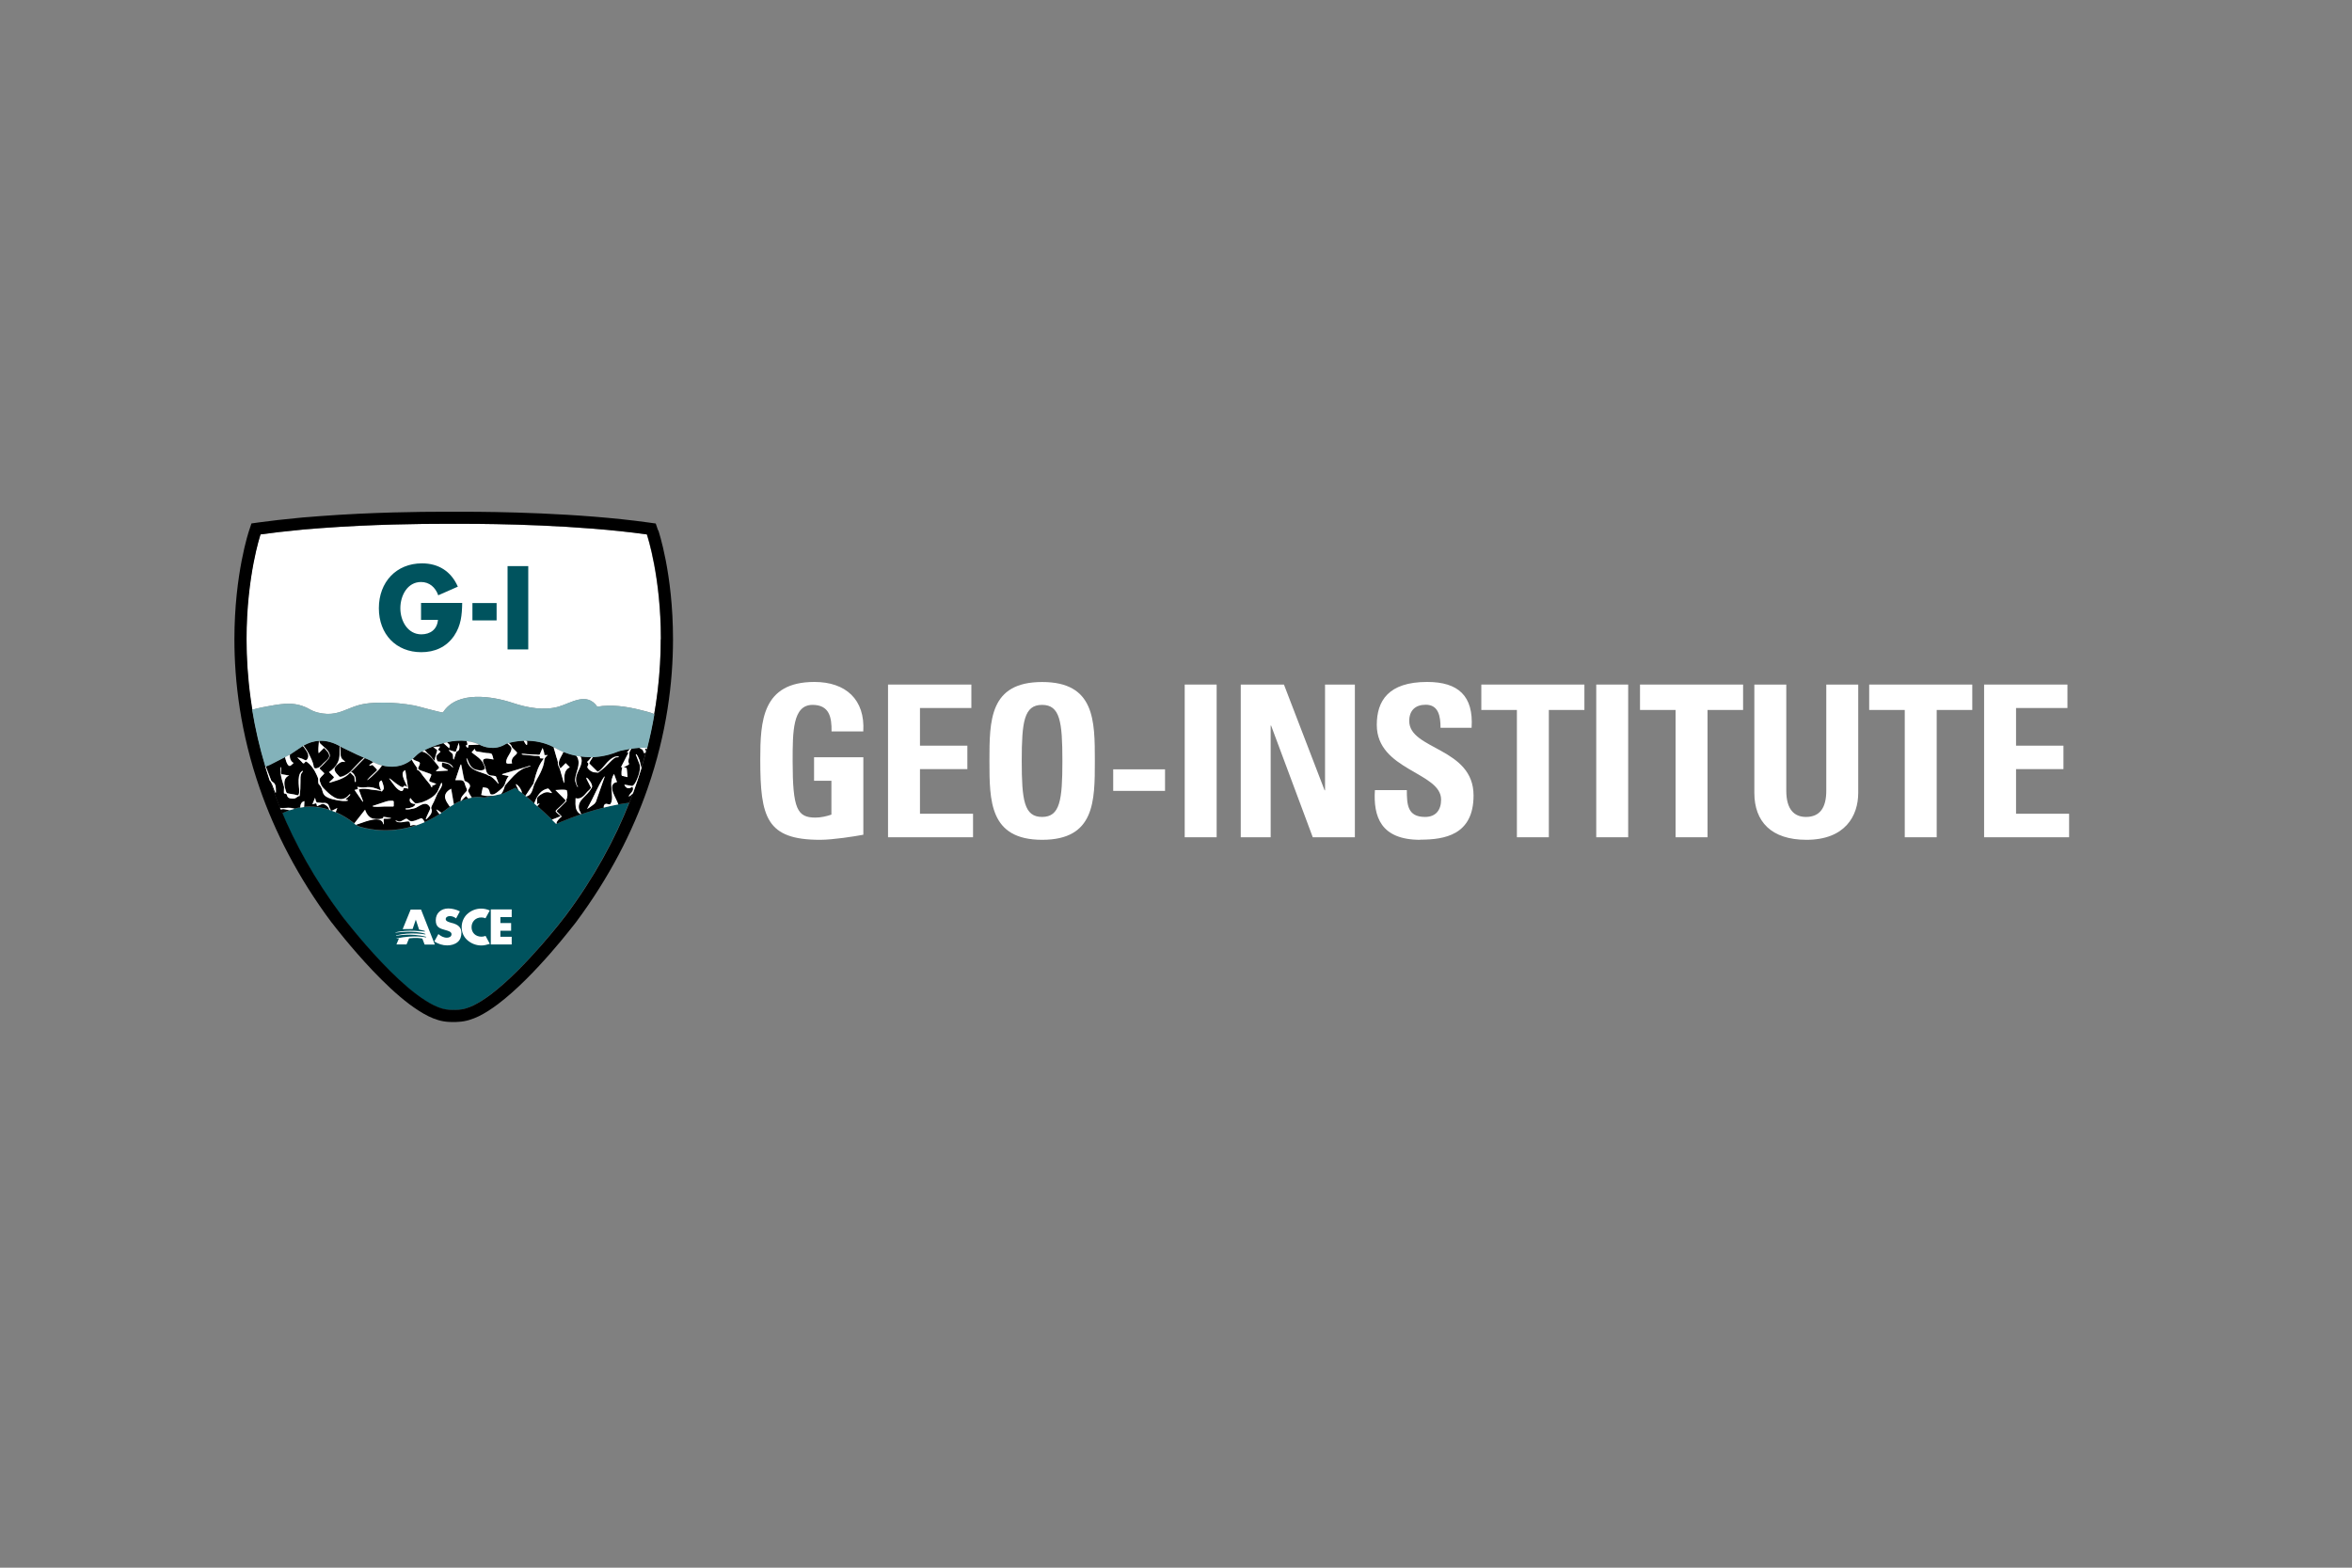 <?xml version="1.0" encoding="UTF-8"?>
<svg id="Layer_1" xmlns="http://www.w3.org/2000/svg" version="1.1" viewBox="0 0 324 216">
  <rect x="0" y="0" width="324" height="216" fill="#808080" stroke="none"/>
  <!-- Generator: Adobe Illustrator 29.1.0, SVG Export Plug-In . SVG Version: 2.1.0 Build 142)  -->
  <defs>
    <style>
      .st0 {
        fill: none;
      }

      .st1 {
        fill: #83b2ba;
      }

      .st2 {
        fill: #fff;
      }

      .st3 {
        fill: #666;
      }

      .st4 {
        fill: #00535e;
      }

      .st5 {
        fill: #1a1a1a;
      }
    </style>
  </defs>
  <g>
    <path class="st2" d="M64.02,72.18c-.95,0-1.47,0-1.47,0h-.09s-.02,0-.02,0c-.02,0-.54,0-1.49,0-2.89,0-9.62.06-16.73.59-.49.04-.98.08-1.49.12-.56.04-1.1.08-1.66.15-1.76.17-3.51.36-5.2.6-.04.13-.51,1.53-.96,3.91-.48,2.52-.97,6.13-.97,10.52v.02c0,2.92.22,6.19.79,9.7,0,0,.01,0,.02,0,.75-.23,2.09-.47,2.26-.5,2.05-.37,3.76-.65,5.67.45.7.4,1.54.59,2.34.62,1.59.07,2.65-.64,4.08-1.11,1.15-.38,2.44-.44,3.64-.44,1.46,0,2.92.14,4.36.4.44.08,3.86,1.06,3.93.94,1.95-3.04,6.84-2.22,9.63-1.29,1.95.65,4.27,1.08,6.28.51,1.71-.49,3.89-2.09,5.34,0,1.92-.33,3.99-.04,5.86.43.26.07,1.49.33,1.96.59,0,0,0,0,.02,0,.65-3.74.9-7.21.9-10.3h0s0-.03,0-.05c0-8.51-1.83-14.08-1.93-14.4-9.57-1.33-21.05-1.46-25.07-1.46Z"/>
    <path class="st4" d="M85.17,110.84c-.69.13-1.35.28-2,.44-3.56.89-6.29,2.13-6.53,2.24-.01,0-.02,0-.02,0-.2-.2-.39-.39-.58-.58-.72-.7-1.42-1.34-2.05-1.9-.14-.12-.28-.25-.41-.36-.41-.36-.79-.68-1.12-.96-.03-.02-.05-.05-.08-.07-.18-.15-.35-.29-.5-.41-.15-.12-.29-.24-.41-.33-.14-.11-.25-.2-.33-.26-.09-.07-.14-.11-.14-.11l-.23.11-1.47.69-.29.06-1.06.24-.98.22s-.2.04-.28.04c-.07,0-.25-.02-.3-.03-.46-.08-.94-.06-1.4.02-.16.03-.32.06-.47.1-.34.09-.66.2-.96.33-.03.03-.08.05-.09.03-.37.16-.69.33-.95.47-.23.13-.41.24-.52.32-.08.05-.13.09-.13.09-.35.28-.71.54-1.06.77-.09.06-.17.12-.26.17-.7.45-1.38.81-2.06,1.11-.39.17-.77.32-1.14.44-4.03,1.35-7.31.37-7.98.14-.08-.03-.16-.08-.18-.09-.06-.04-.11-.09-.17-.13-.07-.06-.15-.12-.22-.18-.88-.69-1.74-1.19-2.57-1.55-.17-.07-.34-.14-.51-.2-.06-.02-.11-.04-.17-.06-.06-.02-.13-.04-.19-.06-1.01-.33-1.97-.45-2.85-.43h0c-.21,0-.42.02-.63.04-.18.02-.35.04-.53.07-.28.04-.55.1-.8.17-.22.06-.44.12-.65.19-.38.13-.73.28-1.04.42,1.94,4.57,4.58,9.31,8.14,14.09.03.03.01.01.04.05.02.03.05.06.08.11.07.09.18.23.32.41.28.35.67.85,1.17,1.45.99,1.2,2.36,2.81,3.89,4.42,1.53,1.61,3.23,3.23,4.85,4.45,1.65,1.24,3.18,2.06,4.48,2.11l.51.02h.11s.14,0,.14,0l.5-.02c.65-.03,1.36-.24,2.12-.61.75-.37,1.54-.88,2.35-1.49,2.42-1.82,5-4.52,6.96-6.77,1.91-2.18,3.23-3.91,3.38-4.11,3.95-5.29,6.77-10.54,8.76-15.56-.51.07-1.02.15-1.52.24Z"/>
    <path class="st5" d="M38.88,112.08h0s0-.01,0-.02c0,0,0,.01,0,.02Z"/>
    <path d="M90.66,73.09l-.33-.96-1-.14c-9.73-1.35-21.25-1.48-25.31-1.48-.95,0-1.49,0-1.49,0h-.09s0,0,0,0c0,0-.54,0-1.49,0-2.92,0-9.68.06-16.85.6-.5.04-.99.08-1.49.12-.55.04-1.13.08-1.71.15-1.76.17-3.54.36-5.26.6l-.49.07-.51.07-.32.96c-.04.13-2.02,5.95-2.03,14.98v.03c0,5.78.82,12.87,3.5,20.57,2.06,5.91,5.21,12.18,9.92,18.49l.02.02h.01c.23.31,2.6,3.4,5.59,6.55,1.57,1.65,3.31,3.32,5.06,4.64,1.75,1.29,3.49,2.34,5.4,2.44l.52.02h.15s.03,0,.03,0h.2s.51-.03.51-.03c.97-.05,1.89-.35,2.78-.78.89-.44,1.75-1.01,2.62-1.66,2.61-1.97,5.25-4.75,7.27-7.06,1.01-1.15,1.85-2.18,2.45-2.93.3-.37.54-.67.7-.88.08-.11.14-.19.19-.24h0s.04-.05.04-.05l.04-.05c4.71-6.31,7.86-12.58,9.92-18.5,2.66-7.64,3.49-14.68,3.5-20.43h0s0-.16,0-.16c0-9.03-1.99-14.87-2.03-15ZM91.02,88.09h0c0,4.34-.48,9.43-1.88,14.96,0,0,0,.01,0,.02,0,.03-.02.07-.03.1,0,0,0,.01,0,.02,0,.02-.01.05-.02.07-.1.4-.21.81-.33,1.21,0,0,0,0,0,0-.12.43-.25.85-.38,1.29,0,0,0,0,0,0v.02c-.17.52-.33,1.05-.51,1.58-.03.08-.06.16-.08.25-.12.34-.24.69-.36,1.04-.07.21-.15.41-.22.62,0,0,0,0,0,0,0,.02-.01.04-.02.05-.15.41-.31.83-.48,1.25h0c-1.99,5.03-4.81,10.28-8.76,15.57-.15.2-1.47,1.93-3.38,4.11-1.97,2.25-4.54,4.94-6.96,6.77-.81.61-1.61,1.12-2.35,1.49-.76.37-1.47.58-2.12.61l-.5.02h-.14s-.11,0-.11,0l-.51-.02c-1.29-.05-2.83-.87-4.48-2.11-1.63-1.22-3.32-2.84-4.85-4.45-1.53-1.61-2.9-3.22-3.89-4.42-.49-.6-.89-1.1-1.17-1.45-.14-.17-.24-.31-.32-.41-.04-.05-.06-.08-.08-.11-.03-.03-.01-.02-.04-.05-3.69-4.95-6.4-9.87-8.36-14.6,0,0,0,0,0,0-.03-.07-.06-.14-.09-.21,0,0,0,0,0-.01-.37-.89-.7-1.77-1.02-2.65-.36-1.01-.69-2-.99-2.99v-.02c-1.98-6.55-2.62-12.56-2.62-17.56v-.02c0-4.39.49-8.01.97-10.52.46-2.39.92-3.78.96-3.91,1.69-.24,3.44-.43,5.2-.6.55-.07,1.1-.11,1.66-.15.51-.04,1-.08,1.49-.12,7.11-.53,13.84-.59,16.73-.59.95,0,1.47,0,1.49,0h.11s.52,0,1.47,0c4.02,0,15.49.13,25.07,1.46.11.32,1.93,5.89,1.93,14.4,0,.02,0,.03,0,.05Z"/>
    <path class="st2" d="M36.55,105.66s0,.01,0,.02c0,0,0-.01,0-.02h0Z"/>
    <path class="st2" d="M38.57,111.33c.03.07.06.14.09.21,0,0,0,0,0,0-.03-.08-.06-.15-.09-.23,0,0,0,0,0,.01Z"/>
    <g>
      <path d="M63.55,110.33c.3-.12.62-.24.96-.33-.11-.11-.21-.21-.3-.33-.22.22-.44.44-.66.66Z"/>
      <g>
        <path d="M39.66,111.6c-.21-.04-.47-.12-.69-.12-.13.03-.23.04-.32.06.07.17.14.34.22.51.31-.15.66-.29,1.04-.42-.08,0-.17-.02-.25-.03Z"/>
        <path d="M42.03,103.02c.38.48.65,1.08.9,1.63.14.31.25.64.3.98.04.32.37.27.65.15.28-.13.49-.42.71-.63.23-.22.73-.58.77-.89.07-.53-.41-.86-.71-1.21-.25.25-.49.49-.74.74-.08-.46-.01-1,.03-1.53,0-.06.01-.12.01-.18-.87.04-1.59.33-2.13.64.04.06.08.12.12.17.03.04.06.09.09.12Z"/>
        <path d="M87.12,109.35c-.05.04-.45.46-.52.35.17-.41.86-.79.5-1.32-.44.36-.9.26-1.1-.28.34.06.68.12,1.02.18.25.04.53-.46.72-.9.11-.25.19-.49.22-.59.14-.45.3-1.07.12-1.53-.14-.37-.29-.74-.43-1.12-.02-.06-.11-.19-.05-.23.12-.07.43.66.47.77.12.36.14.71.28,1.06,0,.01,0,.02.01.03.27-.87.51-1.74.73-2.59-.13-.02-.24-.04-.27-.05.15.38.23.41-.08.67-.08-.18-.17-.36-.25-.53-.15-.06-.27-.13-.38-.22-.01,0-.03-.02-.04-.03-.38.02-.76.07-1.13.12,0,0,0,.02,0,.02-.04.11-.14.25-.19.35-.12.24-.02.52-.09.8-.05.2-.11.41-.11.62,0,.04.1.3.1.32-.05.17-.6.34-.75.43.42.1.43.05.46.47.03.3.05.61.08.91-.25-.06-.51-.12-.76-.18-.14-.03-.06-1.05.05-1.16-.06,0-.12-.04-.19-.04.34-.66.68-1.33,1.03-1.99-.07-.03-.18-.02-.25,0,.15-.16.29-.33.44-.5,0,0,.02-.02.02-.03-.62.1-1.15.22-1.4.27-.1.02-.23.07-.27.09-.89.37-1.74.58-2.54.69-.06,0-.12.02-.18.02-.07,0-.14.02-.22.02-.17.02-.35.03-.51.04-.22.29-.56.8-.47.89.1.1.2.2.3.3.26.26.52.52.79.78.2.2,1.22-1.12,1.36-1.26.35-.37,1.04-.97,1.61-.79-.04.14-.27.07-.41.1-.2.08-.38.23-.54.38-.42.38-.78.82-1.22,1.19-.22.19-.46.37-.69.54-.04.01-.29-.04-.4-.04-.44,0-.92-.34-1.1-.72.15-.38.26-.43-.02-.71.1-.07.34-.34.6-.67-.54.01-1.05-.02-1.52-.09.05.07.08.14.11.22.29.91-.6,1.81-.71,2.69,0,.07-.01.15-.01.23-.01.36.05.74.27,1.03-.1.2-.39-.72-.39-.85,0-.06,0-.12,0-.18.08-1,.79-2.02.32-3-.03-.06-.09-.15-.17-.23-.21-.04-.41-.09-.6-.14-.08-.02-.15-.04-.22-.06-.1-.03-.2-.06-.29-.09-.24-.08-.46-.16-.65-.23,0,0,0,0,0,.02-.34.78-.96,1.36-.4,2.24.24-.24.48-.48.72-.72.19.19.38.38.57.57-.45.21-.67.6-.73,1.08-.02.19-.02.38-.02.57,0,.09,0,.19,0,.29,0-.07-.03.36-.08.18-.05-.16-.09-.31-.13-.47-.13-.46-.26-.92-.4-1.38-.1-.35-.34-.54-.28-.98-.03-.19-.11-.39-.16-.57-.13-.44-.25-.88-.38-1.32-.02-.06-.03-.11-.05-.17-1.33-.69-2.68-.89-3.8-.89.05.05.1.1.15.12,0,0,0,.03,0,.05.01.13.01.44-.03.44-.1,0-.24-.19-.37-.44-.03-.05-.06-.11-.08-.16-.92.04-1.67.2-2.08.31.06.04.11.08.16.12.09.07.18.15.23.26.05.09.05.19.12.26l.6.6c.19.19-.35.53-.48.71-.19.25-.27.55-.15.85-.23,0-.82.14-.82-.15,0-.67.62-1.14.73-1.79.05-.27-.2-.49-.43-.68-.05-.04-.1-.08-.14-.12-.03,0-.06.02-.08.02-.06.02-.16.07-.19.09-1.54.95-3.05.34-3.6.06-.09,0-.19,0-.29,0-.04,0-.09,0-.13,0-.25.01-.5.01-.75.03-.24.02-.34-.04-.34.21-.01.4-.3,0-.36-.15.32,0,.25-.22.18-.44,0-.03-.02-.06-.03-.09,0-.03-.02-.05-.03-.07-.91-.1-1.83-.01-2.7.17l.3.3c.13.13.03.37.01.54-.22-.2-.45-.4-.67-.6-.05-.04-.09-.08-.14-.12-1.02.27-1.92.64-2.57.95.06.07.12.13.18.2.08.08.15.17.22.25.21.16.39.34.56.54.11.12.28.45.43.49-.09-.26.4-1.45.32-1.51-.16-.11-.31-.22-.46-.34-.03-.02-.06-.04-.09-.06.1,0,.19-.01.29-.02.23-.01.45-.03.68-.04-.06.08-.34.41-.26.47.1.07.2.15.31.22-.16.18-.52.43-.58.66,0,.18.03.35.09.52.08.23.18.18.4.21.68.06,1.5.12,1.84.82-.06.04-.42-.39-.57-.46-.31-.14-.65-.16-.97-.24,0,.13-.07.46,0,.58.25.19.52.34.81.45-.01.08-.01.07-.1.08-.53.03-1.05.06-1.58.09.15-.15.31-.3.46-.45.09-.09-.56-.8-.67-.95-.07-.02-.22-.29-.28-.36-.17-.19-.35-.36-.53-.53-.15-.14-.32-.25-.5-.33-.12-.05-.25-.09-.39-.11-.07.04-.13.07-.19.1-.26.14-.6.45-.69.55-.13.13-.26.26-.39.37.02.03.03.05.05.06,0,0,.02.01.03.02.22.17.5.25.76.35.35.14.05.5-.06.8-.1.28.34.39.52.45.37.13.73.26,1.1.39.3.11.16.2.05.5-.03.09-.08.17-.11.25-.08.16-.11.28.12.36.27.1.54.19.81.29l-.62.29s.06.08.07.13c0,.12-.24-.08-.27-.12.03-.01.06-.03.09-.04-.24-.3-.48-.6-.73-.9-.13-.17-.27-.33-.4-.5-.19-.25-.38-.65-.68-.76-.15-.05-.18-.1-.07-.25-.22-.31-.53-.71-.74-1.12-.01-.02-.03-.05-.04-.07-1.43,1.14-2.97,1.09-4.1.8-.02.03-.03.05-.05.07-.15.23-.31.43-.4.52-.1.1-.99.99-1.4,1.31-.1.08-.17.12-.19.11.03-.04.06-.07.09-.11.3-.35.66-.65.99-.97.29-.29.4-.26.11-.55-.14-.14-.27-.27-.41-.41-.1-.1-.3.06-.44.06-.19,0,.18-.27.42-.43.02-.02.05-.03.07-.05-.14-.07-.25-.13-.33-.18-.08-.05-.22-.12-.22-.12l-.63-.27s-.06.06-.1.09c-.14.14-.28.28-.42.42-.46.46-.9.96-1.39,1.39.34.07.67.63.67.95,0,.02,0,.04,0,.06.01.15.05.39-.07.39-.08-.06-.08-.22-.08-.39,0-.17-.01-.33-.1-.42-.17-.17-.34-.34-.51-.51-.38.44-.87.72-1.4.93-.12.04-.23.09-.35.13-.32.1-.64.19-.95.3-.21.07-.23.02-.1-.1.05-.05.22-.19.36-.33.13-.13.24-.26.2-.31-.23-.23-.46-.45-.68-.68.49-.32.95-.78,1.2-1.3.34-.7.27-1.42.26-2.17,0-.03,0-.07,0-.1.03-.03.05.03.07.13.04.21.06.58.06.64,0,.36-.03.64.18.95.08.12.48.37.43.46-.32-.1-.61,0-.86.21-.19.15-.58.49-.58.75,0,.35.27.62.49.85.16.17.18.29.42.23.17-.04.34-.1.5-.18.27-.13.54-.31.75-.52.6-.6,1.16-1.27,1.79-1.83.03-.03.06-.06.1-.09l-.98-.43-.1-.05-1.83-.88s-.13-.07-.16-.08c-1.14-.71-2.18-.93-3.07-.89,0,.02,0,.04,0,.06,0,.04,0,.08.02.12.05.18.22.31.37.44.58.51,1.53,1.24.78,1.99-.31.31-.58.67-.91.94-.33.27-.24.25.05.54.13.13.26.26.39.39.04.04-.35.4-.4.45-.14.15-.22.25-.24.37-.02.11,0,.23.07.42.12.34.19.55.45.81.78.81,2.06,2.12,3.24,1.21.12-.1.23-.23.34-.34.05-.05.13-.02.12,0,.02.11-.56.56-.67.67.81.18.06.27-.34.23-.46-.04-.92-.11-1.37-.23-.42-.11-.93-.27-1.22-.61-.17-.2-.23-.55-.31-.79-.11-.32-.22-.48-.46-.72-.08-.23-.04-.43-.06-.64,0-.09-.02-.18-.06-.28-.11-.27-.24-.54-.38-.8-.28-.5-.63-.96-1.09-1.3-.32-.23-.24.22-.53.18-.05,0-.18-.18-.21-.21-.2-.2-.41-.41-.61-.61.24.04.47.11.7.2.35.14.49.38.72-.02.33-.57-.22-1.13-.51-1.6,0-.01-.02-.02-.02-.04-.02-.02-.05-.07-.09-.13-.18.11-.34.22-.48.32l-1.33.89c0,.06,0,.12,0,.18,0,.06,0,.12,0,.16.04.34.2.63.51.81-.31.25-.51.64-.79.22-.17-.25-.25-.54-.33-.83-.02-.07-.03-.13-.05-.2l-2.07,1.06-.58.24s0,.03.01.04l.04.1.62,1.61.07.18c.05.14.37.27.47.44.12.21.16.45.17.69,0,.2.05.87-.13.39-.14-.36-.28-.71-.41-1.07-.08-.21-.16-.34-.29-.43.42,1.23.88,2.49,1.4,3.75.26.03.5.04.8,0,.41-.06.81-.01,1.19.11.26-.07.53-.12.8-.17.02-.39.11-.76.57-.88-.03.27,0,.54-.04.81.21-.02.41-.04.63-.04h0c.88-.02,1.84.1,2.85.43-.06-.18-.14-.34-.3-.49-.22-.2-.49-.41-.79-.28-.2.09-.4.19-.61.27-.02-.07-.06-.37-.12-.4-.18.03-.35.08-.52.14.12-.3.24-.6.37-.9.07.24.09.68.36.66.29-.02.57.09.84.05.24-.04.46.04.63.22.09.29.21.53.33.79.06.02.11.04.17.06.25-.12.49-.25.74-.37-.08.19-.16.38-.23.57.83.36,1.69.86,2.57,1.55.49-.63.98-1.26,1.48-1.89.2.53.51,1.05,1.08,1.22.29.08,1.56.16,1.44-.25.36.06.72.11,1.08.18-.06.12-.82.06-1,.09-.08.09,0,.56,0,.69,0,.18-.08.04-.11-.06-.05-.16-.15-.31-.3-.4-.33-.2-.84-.16-1.2-.09-.57.1-1.13.29-1.67.5-.17.06-.38.12-.57.19.06.05.11.09.17.13.02.02.1.06.18.09.67.23,3.95,1.21,7.98-.14-.3-.04-.56-.09-.83.09-.05-.27,0-.64-.32-.63-.59,0-1.18.33-1.72-.07-.04-.12.42.09.46.1.24.02.48-.13.68-.25.41-.25.39-.17.75.11.38.29,1.21-.17,1.59-.3.22-.07.39.23.53.52.67-.29,1.36-.66,2.06-1.11-.16-.21-.33-.42-.47-.65.25.07.53.34.73.47.35-.24.71-.49,1.06-.77,0,0,.04-.03.13-.09-.05-.05-.1-.11-.13-.15-.21-.29-.42-.6-.52-.96-.18-.64.26-1.08.8-1.35.12.71.25,1.43.37,2.14.26-.15.58-.32.95-.47-.04-.3.13-.56.31-.79.15-.18.31-.35.47-.53.19-.21-.04-.5-.13-.76-.15-.43-.16-.78-.7-.78h-.69s.03-.09.04-.13c.2-.59.39-1.18.59-1.76.13-.38.16-.38.24.09.07.42.15.83.24,1.25.03.14.07.29.1.43.02.07.03.14.05.22.12.05.24.1.35.17.2.12.4.3.41.55,0,.29-.35.51-.24.75.13.29.29.57.48.84.46-.08.94-.1,1.4-.02.05,0,.23.03.3.03.07,0,.28-.04.28-.04l.98-.22c-.15,0-.31,0-.47.02-.41.06-.79-.04-1.19-.12.02-.12.19-1.07.24-1.06.45.09.68.03.85.45.05.12.11.43.2.51.38.17.81-.19,1.1-.43.31-.26.74-.6.87-.99.07-.21.14-.44.24-.64.08-.16.17-.32.29-.45-.27-.05-.54-.11-.8-.16-.11-.02-.2-.08-.05-.12.56-.17,1.11-.33,1.67-.5.47-.14.94-.28,1.41-.42.25-.07.48-.17.73-.22.04.07.01.08-.05.09-.23.07-.46.14-.69.21-.77.33-1.39.91-1.94,1.52-.02.02-.03.04-.05.05-.25.28-.5.58-.75.86-.09.3-.19.61-.34.89-.07.12-.14.21-.22.29l.29-.06,1.7-.8s.17.13.47.37c-.01-.03-.03-.05-.04-.08-.07-.14-.64-1.09-.17-.69.23.2.63.72.62,1.1.15.12.32.26.5.41.38-.57.76-1.13,1.13-1.71.05-.19.09-.39.14-.58.12-.47.25-.93.43-1.37.14-.35.31-.7.51-1.02.1-.16.24-.3.31-.47-.09-.01-.37-.02-.4-.02-.22,0-.04-.18-.17-.28-.12-.09-.53-.05-.67-.07-.44-.04-.88-.09-1.31-.13-.04,0-.57-.02-.47-.12.07-.07.68.03.78.03.4.02.81.03,1.21.05.12,0,.45.09.5-.04.13-.29.25-.58.38-.87.13.31.22.62.25.96.07.05.36.01.46.02-.2.19-.43.37-.46.65-.03.3-.09.59-.18.87-.2.64-.52,1.24-.86,1.82,0,0,0,0,0,.01-.23.39-.38.69-.5,1.12-.07.25-.15.5-.27.72-.16.29-.4.47-.72.5.33.28.71.59,1.12.96.04-.09.07-.17.1-.26.35-.84.81-1.59,1.79-1.79.18.05.41.44.54.58.1.12-.33-.04-.35-.04-.27-.07-.54-.03-.79.08-.23.11-.9.47-.9.76v.81c.32-.23.47-.2.15.1-.04.04-.09.07-.14.11.63.56,1.32,1.2,2.05,1.9.4-.16.8-.32,1.21-.48-.14-.14-.68-.51-.7-.7-.03-.19,1.55-1.32,1.35-1.52-.46-.46-.92-.92-1.38-1.38.45,0,1.17-.13,1.56.03.14.45.13.92-.08,1.35-.04.13.17.03,0,.19-.29.29-.58.58-.87.87-.08.08-.52.42-.43.51.23.23.46.46.69.69-.24.17-.51.47-.67.73-.03.05-.05.17-.07.29.24-.11,2.97-1.35,6.53-2.24-.02-.17,0-.35.16-.46.28-.2.64.22.81-.11.13-.26.17-.55.17-.84,0-.84-.22-1.69-.04-2.48.06-.25.15-.5.31-.74.09.24.18.49.27.74.05.12.09.25.14.37-.88.16-.76.92-.5,1.57.2.5.49,1,.68,1.51.5-.09,1.01-.17,1.52-.24.17-.44.34-.87.5-1.31-.02.02-.04.05-.07.06ZM41.44,106.75c-.04.21-.05.41-.05.62,0,.09,0,.17,0,.26,0,.69-.03,1.36-.12,2.04-.22-.05-.45.3-.73.34-.31.04-.83.01-.95-.3-.07-.17-.06-.34-.25-.37-.03,0-.19-.01-.21-.04-.05-.05.02-.75,0-.88-.11-.38-.22-.72-.31-1.06-.14-.54-.23-1.07-.2-1.68.23.03-.06.95.22.99.33.06.66.11,1,.17-.3.1-.47.29-.57.52-.18.44-.07,1.04.08,1.5.13.4.1.41.46.47.25.04.51.09.76.13.09.02.43.13.52.09.21-.35.12-.75.09-1.14-.02-.26-.06-.66-.04-1.05.03-.52.16-1.03.59-1.19,0,.16-.25.33-.3.56ZM49.42,108.78c.12.33.24.66.36.99.07.2.14.39.22.59,0,.03,0,.17-.04.11-.37-.54-.75-1.08-1.12-1.62.16-.03.32-.07.48-.12-.04-.11-.08-.21-.11-.31.42.07.73.12,1.16.06.74-.11,1.46.13,2.12.45-.12-.39-.55-1.21.09-1.39.1.34.29.7.29,1.06,0,.25-.21.31-.26.47-.39-.19-.97-.18-1.4-.25-.68-.11-1.12-.22-1.79-.03ZM53.98,111.13h-1.08c-.24,0-1.51.14-1.58-.07l1.87-.62c.25-.08.4-.1.68-.1.45,0,.38,0,.38.45,0,.34.06.34-.26.34ZM55.61,108.59c-.04.15-.09.38-.28.4-.61-.02-1.29-1.16-1.6-1.55-.02-.02-.02-.04-.04-.05-.17-.23-.01-.14.16,0,.11.08.21.17.25.2.26.21.52.42.79.59.18.11.57.42.69.2.14-.25.38-.04.52.09-.06-.24-.3-.66-.47-1.09-.21-.54-.31-1.08.2-1.26.06.42.13.84.19,1.26.07.44.13.88.2,1.32-.09-.14-.46-.07-.62-.11ZM60.25,109.33c-.16.38-.32.75-.49,1.13-.11.25-.35.6-.38.87.17.33.09.68-.13.97-.07.09-.51.62-.58.58-.08-.05.3-.79.34-.89.2-.46.43-.68-.02-1.08-.53-.47-1.25.17-1.74.4-.15.07-1.37.35-1.42.13.06-.1.29-.07.39-.08.31-.06.96-.19.99-.6-.52.01-.97-.27-.7-.82.2.2.49.65.75.75.71-.03,1.43-.33,2.03-.71.49-.31.86-.62,1.08-1.15.14-.33.28-.66.42-.99.38.25-.44,1.2-.55,1.48ZM63.24,103.26c-.07.22-.35.25-.4.39-.11.33-.22.66-.33,1-.21-.09.02-.64-.23-.85-.2-.17-.78-.64-.16-.4.08.03.65.24.69.12.04-.11.07-.22.11-.33.1-.28.19-.57.28-.85.06.29.14.62.04.92ZM68.52,107.86c-.12-.18-.27-.33-.43-.48-.05-.05-.1-.1-.16-.15-.16-.13-.38-.32-.59-.35-.17-.03-.11-.08-.2-.12-.91-.41-1.99-.51-2.56-1.37-.15-.22-.24-.47-.3-.73-.1-.44.11-.04.16.1.19.49.38.92.85,1.18.28.16,1.24.36,1.46,0,.11-.19-.08-.46-.14-.64-.26-.71-1.08-1.19-1.65-1.64.15-.16.29-.32.43-.49.12.34.1.33.44.39.39.06.78.12,1.16.19.16.02.58.01.71.11.14.11.22.6.28.78-.37-.03-1.03-.27-1.36-.02-.31.24.24.88.24,1.2.13.51.23.96.78,1.04.15.02.63.02.69.16.04.12.09.24.13.36.07.18.13.36.2.54.07.18-.13-.03-.15-.07ZM79.76,111.47c.03.14.35.66.26.72-.29-.14-.51-.38-.62-.68-.18-.49-.11-1.04-.11-1.55.73.24,1.2-.4,1.62-.89.1-.11.55-.45.48-.6-.09-.18-.18-.36-.27-.54-.04-.07-.2-.36-.29-.57-.08-.2-.1-.32.13-.12.04.03.08.07.12.12.31.34.72,1,.34,1.3-.48.95-1.93,1.55-1.65,2.79ZM83.17,107.38c-.17.48-.34.97-.51,1.45-.15.42-.3.85-.45,1.28-.02.05-.04.11-.06.18-.01.04-.03.08-.04.12,0,0,0,.02-.01.03,0,0,0,.01,0,.02,0,.01-.01.02-.02.03-.02.03-.04.05-.06.06,0,.03-.02.06-.04.09,0,0,0,0,0,.01,0,0-.01.01-.02.02-.03.04-.06.07-.11.11-.01,0-.03.02-.04.03-.04.03-.08.06-.12.09-.02.01-.04.03-.05.04-.03.03-.07.05-.1.07-.07.05-.14.1-.17.13-.05.04-.51.36-.48.3.22-.43.45-.86.68-1.29.13-.25.94-1.99,1.42-2.78.15-.25.27-.41.33-.4-.05.13-.09.26-.14.4Z"/>
      </g>
    </g>
    <path class="st0" d="M38.65,111.54s-.03-.06-.09-.21c.03.07.06.14.09.21Z"/>
    <path class="st3" d="M36.55,105.66v.02c.02.06.05.12.06.19h0c-.02-.07-.04-.14-.07-.2Z"/>
    <path class="st1" d="M88.14,97.8c-1.87-.46-3.94-.76-5.86-.43-1.46-2.1-3.63-.5-5.34,0-2.01.57-4.33.14-6.28-.51-2.79-.93-7.68-1.75-9.63,1.29-.08.12-3.5-.86-3.93-.94-1.44-.26-2.9-.41-4.36-.4-1.2,0-2.49.07-3.64.44-1.43.47-2.49,1.18-4.08,1.11-.8-.04-1.64-.22-2.34-.62-1.91-1.1-3.62-.82-5.67-.45-.17.03-1.51.26-2.26.5,0,0-.01,0-.02,0,.41,2.5,1,5.14,1.82,7.86l.08-.03.58-.24,2.07-1.06.67-.34,1.33-.89c.14-.1.29-.21.48-.32.03-.02.05-.03.08-.05.54-.31,1.26-.6,2.13-.64.02,0,.03,0,.05,0,.89-.04,1.93.19,3.07.89.02.01.16.08.16.08l1.83.88.1.05.98.43.1.04.63.27s.14.07.22.12c.08.05.19.11.33.18.29.14.71.32,1.2.45,1.13.29,2.67.34,4.1-.8.04-.03.08-.07.13-.11.13-.11.26-.23.39-.37.09-.1.43-.41.69-.55.06-.03.12-.06.19-.1.12-.06.25-.13.4-.2.64-.31,1.55-.69,2.57-.95.16-.04.33-.08.49-.12.86-.19,1.79-.28,2.7-.17.52.06,1.03.18,1.52.38,0,0,.08.05.22.12.55.29,2.07.89,3.6-.06.03-.02.13-.07.19-.09.02,0,.05-.02.08-.02.05-.01.1-.03.17-.05.41-.11,1.15-.28,2.08-.31.11,0,.21,0,.33,0,1.12,0,2.46.2,3.8.89.09.05.19.09.28.14,0,0,.39.25,1.07.53.19.08.42.16.65.23.09.03.19.06.29.09.07.02.15.04.22.06.19.05.39.1.6.14.18.04.38.07.58.09.47.06.98.1,1.52.09.07,0,.13,0,.2,0,.17,0,.34-.02.51-.04.07,0,.14-.01.22-.02.06,0,.12-.02.18-.02.8-.11,1.65-.32,2.54-.69.04-.02.17-.06.27-.09.25-.06.78-.17,1.4-.27.05,0,.11-.02.16-.03.37-.05.75-.1,1.13-.12.24-.02.48-.02.7-.01.12,0,.23.01.35.03.41-1.59.73-3.14.99-4.66,0,0,0,0-.02,0-.48-.26-1.7-.52-1.96-.59Z"/>
    <path d="M38.55,111.27s.01.04.02.06c0,0,0,0,0-.01,0-.02-.01-.03-.02-.04Z"/>
    <path class="st4" d="M63.67,83.07c-.03,1.67-.15,3.11-1.12,4.54-1.08,1.57-2.69,2.25-4.52,2.25-3.44,0-5.84-2.45-5.84-6.06s2.41-6.18,5.94-6.18c2.25,0,4,1.07,4.94,3.21l-2.7,1.19c-.39-1.1-1.22-1.83-2.37-1.83-1.88,0-2.85,1.87-2.85,3.62s1.02,3.59,2.89,3.59c1.23,0,2.18-.67,2.29-1.99h-2.33v-2.34h5.65Z"/>
    <path class="st4" d="M68.41,83.09v2.39h-3.33v-2.39h3.33Z"/>
    <path class="st4" d="M72.77,83.58v5.9h-2.85v-11.48h2.85v5.58Z"/>
    <path class="st2" d="M62.31,127.19l-.33-.1c-.23-.07-.58-.18-.58-.46s.32-.41.56-.41c.32,0,.63.13.87.32l.52-.97c-.45-.24-1.08-.4-1.58-.4-1.01,0-1.74.64-1.74,1.62s.54,1.14,1.37,1.37c.28.08.8.2.8.55s-.33.49-.64.49c-.45,0-.84-.22-1.17-.5l-.56,1.01c.52.35,1.14.55,1.78.55.51,0,1.04-.13,1.43-.46.4-.33.52-.82.52-1.3,0-.78-.54-1.12-1.25-1.32Z"/>
    <path class="st2" d="M64.34,125.96c-.48.47-.74,1.11-.74,1.77,0,.72.25,1.35.81,1.83.52.45,1.19.71,1.9.71.41,0,.73-.1,1.16-.22v-.02s-.58-1.08-.58-1.08c-.18.07-.37.11-.56.11-.82,0-1.37-.55-1.37-1.31s.55-1.34,1.35-1.34c.2,0,.39.04.57.11l.59-1.07h0c-.39-.17-.78-.26-1.2-.26-.71,0-1.43.29-1.93.78Z"/>
    <path class="st2" d="M58.5,130.14s1.4,0,1.4,0l-1.9-4.82h-1.43s-1.1,2.7-1.1,2.7l1.37-.02.44-1.29.45,1.37.78.18.02.1s-2.38-.34-4.06.11v.04s2.62-.38,4.12.16l.02.08s-2.09-.38-4.05.13c.01.05.01.06.01.06,0,0,2.03-.43,4.11.13v.02s.02.07.02.07c0,0-1.56-.38-4.06.13v.05s.16-.02.31-.03l-.34.82h1.39l.35-.84s1.04-.15,1.83.03l.31.81Z"/>
    <path class="st2" d="M68.93,126.37v.81h1.48v1.06h-1.48v.83h1.56v1.06h-2.88v-4.83h2.88v1.06h-1.56Z"/>
    <path class="st0" d="M79.92,104.24c.47.06.98.1,1.52.09.07,0,.13,0,.2,0,.17,0,.34-.02.51-.04-1.14.09-2.29,0-3.4-.28.19.05.39.1.6.14.18.04.38.07.57.09Z"/>
    <path class="st5" d="M82.07,110.41s-.01.04-.02.05c0,0,0-.01,0-.02,0,0,0-.02.01-.03Z"/>
    <path class="st5" d="M82.11,110.28c.02-.07.04-.13.06-.18-.02.05-.04.11-.06.18Z"/>
    <path class="st5" d="M81.93,110.64s-.01.02-.02.03c0,0,.01-.01.02-.02,0,0,0,0,0-.01Z"/>
    <path class="st0" d="M81.97,110.65s0,0,0-.01c0,0-.02.02-.02.03,0,0,.01-.01.02-.02Z"/>
    <path class="st0" d="M81.84,110.78s-.03.02-.04.03c.01,0,.03-.02.04-.03Z"/>
    <path class="st0" d="M81.69,110.91s-.04.03-.05.04c.02-.01.04-.03.05-.04Z"/>
    <path class="st0" d="M82.07,110.49s-.04.05-.06.06c.02-.01.04-.04.06-.06Z"/>
    <path class="st0" d="M82.21,110.1s-.04.11-.06.18c.02-.07.04-.13.06-.18Z"/>
    <path class="st0" d="M82.1,110.44s0-.02.01-.03c0,.02-.01.04-.02.05,0,0,0-.01,0-.02Z"/>
    <path class="st0" d="M81.54,111.02c-.07.05-.14.1-.17.13.04-.03.1-.08.17-.13Z"/>
    <path d="M81.81,110.81s-.08.06-.12.09c.04-.03.08-.06.12-.09Z"/>
    <path d="M81.95,110.67s-.06.07-.11.11c.04-.04.08-.08.11-.11Z"/>
    <path d="M81.63,110.95s-.07.05-.1.07c.03-.02.06-.05.1-.07Z"/>
    <path d="M82.02,110.55s-.02.06-.04.09c.02-.03.04-.06.04-.09Z"/>
    <path d="M82.09,110.46s-.01.02-.02.03c0,0,.01-.02.02-.03Z"/>
    <path d="M82.16,110.29s-.03.08-.04.12c.02-.04.03-.08.04-.12Z"/>
    <path class="st0" d="M87.41,108.66c.12-.35.25-.69.36-1.04-.12.34-.24.69-.37,1.04h0Z"/>
    <path class="st2" d="M82.1,110.44s0-.02.01-.03c0,.02-.01.04-.02.05,0,0,0-.01,0-.02Z"/>
    <path class="st2" d="M81.97,110.65s0,0,0-.01c0,0-.02.02-.02.03,0,0,.01-.01.02-.02Z"/>
    <path class="st2" d="M87.19,109.28c.08-.21.15-.41.22-.62h0c-.07.21-.14.41-.22.62Z"/>
    <path class="st2" d="M87.19,109.29s0,0,0,0c0,.02-.02.04-.02.06,0-.02.01-.04.02-.05Z"/>
    <path class="st2" d="M81.97,110.65s-.01.01-.02.02c0,0,.02-.02.02-.03,0,0,0,0,0,.01ZM82.1,110.44s0,.01,0,.02c0-.01.01-.03.02-.05,0,0,0,.02-.01.03Z"/>
    <path class="st0" d="M81.97,110.65s0,0,0-.01c0,0-.02.02-.02.03,0,0,.01-.01.02-.02Z"/>
    <path class="st0" d="M87.19,109.28c.08-.21.15-.41.22-.62.12-.35.25-.69.36-1.04,0,0,0,0,0-.01-.19.55-.38,1.11-.59,1.67,0,0,0,0,0,0Z"/>
    <path class="st0" d="M82.1,110.44s0-.02.01-.03c0,.02-.01.04-.02.05,0,0,0-.01,0-.02Z"/>
    <g>
      <path class="st2" d="M56.03,107.38c-.06-.42-.13-.84-.19-1.26-.52.18-.41.72-.2,1.26.17.43.41.85.47,1.09-.14-.13-.38-.34-.52-.09-.12.21-.51-.09-.69-.2-.28-.18-.54-.38-.79-.59-.04-.03-.15-.12-.25-.2-.18-.14-.33-.23-.16,0,.01.02.02.03.04.05.31.4.99,1.53,1.6,1.55.2-.02.25-.25.28-.4.16.04.53-.03.62.11-.07-.44-.13-.88-.2-1.32Z"/>
      <path class="st2" d="M62.92,103.2c-.04.11-.07.22-.11.33-.04.11-.61-.09-.69-.12-.63-.24-.04.23.16.4.25.21.03.76.23.85.11-.33.22-.66.33-1,.05-.15.33-.18.4-.39.1-.29.02-.62-.04-.92-.09.28-.19.57-.28.85Z"/>
      <path class="st2" d="M49.6,113.46c.54-.2,1.1-.39,1.67-.5.36-.07.87-.12,1.2.09.15.09.25.23.3.4.03.1.11.24.11.06,0-.12-.08-.6,0-.69.19-.03.94.03,1-.09-.35-.08-.72-.12-1.08-.18.12.41-1.15.33-1.44.25-.58-.16-.89-.69-1.08-1.22-.49.63-.99,1.26-1.48,1.89.07.06.15.12.22.18.19-.07.4-.13.57-.19Z"/>
      <path class="st2" d="M52.87,108.59c0-.36-.19-.72-.29-1.06-.64.17-.2,1-.09,1.39-.66-.32-1.38-.56-2.12-.45-.42.06-.73.01-1.16-.06.04.11.08.21.11.31-.16.04-.32.09-.48.12.37.54.75,1.08,1.12,1.62.05.07.05-.08.04-.11-.07-.2-.14-.39-.22-.59-.12-.33-.24-.66-.36-.99.67-.19,1.11-.08,1.79.03.43.07,1.01.06,1.4.25.05-.16.26-.22.26-.47Z"/>
      <path class="st2" d="M57.96,112.77c-.38.12-1.21.59-1.59.3-.35-.28-.34-.35-.75-.11-.2.12-.44.27-.68.25-.04-.01-.5-.23-.46-.1.54.4,1.13.08,1.72.07.32,0,.26.37.32.63.28-.17.54-.13.83-.09.37-.13.75-.27,1.14-.44-.14-.29-.32-.59-.53-.52Z"/>
      <path class="st2" d="M60.8,107.85c-.14.33-.28.66-.42.99-.23.53-.59.84-1.08,1.15-.6.37-1.32.68-2.03.71-.26-.1-.55-.55-.75-.75-.26.56.19.84.7.82-.03.41-.68.54-.99.6-.1.02-.32-.02-.39.08.05.22,1.27-.06,1.42-.13.49-.23,1.2-.87,1.74-.4.45.39.22.62.02,1.08-.04.1-.42.84-.34.89.07.04.51-.49.58-.58.22-.29.3-.64.13-.97.03-.27.27-.62.38-.87.16-.38.32-.75.49-1.13.12-.27.93-1.22.55-1.48Z"/>
      <path class="st2" d="M61.89,103.12c.02-.17.12-.41-.01-.54l-.3-.3c-.17.04-.33.08-.49.12.05.04.09.08.14.12.22.2.44.4.67.6Z"/>
      <path class="st2" d="M60.07,111.54c.14.23.31.44.47.65.09-.05.17-.11.26-.17-.2-.14-.49-.41-.73-.47Z"/>
      <path class="st2" d="M59.01,103.99c.18.17.36.34.53.53.06.07.21.33.28.36.11.15.77.85.67.95-.15.15-.31.3-.46.45.53-.03,1.05-.06,1.58-.09.08,0,.08,0,.1-.08-.29-.12-.56-.26-.81-.45-.07-.12,0-.45,0-.58.32.08.67.1.97.24.15.07.51.5.57.46-.34-.7-1.16-.76-1.84-.82-.22-.02-.32.03-.4-.21-.06-.17-.09-.34-.09-.52.06-.23.42-.48.58-.66-.1-.07-.2-.15-.31-.22-.08-.06.2-.39.26-.47-.23.01-.45.03-.68.04-.09,0-.19.01-.29.02.03.02.06.04.09.06.15.11.31.22.46.34.08.06-.41,1.25-.32,1.51-.15-.05-.33-.37-.43-.49-.17-.2-.35-.38-.56-.54-.08-.08-.15-.17-.22-.25-.06-.07-.13-.13-.18-.2-.15.07-.28.14-.4.2.14.02.26.06.39.11.18.08.35.19.5.33Z"/>
      <path class="st2" d="M57.5,105.87c-.11.15-.07.2.07.25.3.11.48.51.68.76.13.17.26.33.4.5.24.3.49.6.73.9-.03.01-.06.03-.09.04.03.03.27.24.27.12-.02-.05-.04-.09-.07-.13l.62-.29c-.27-.1-.54-.19-.81-.29-.22-.08-.19-.2-.12-.36.03-.07.08-.15.11-.25.11-.3.25-.39-.05-.5-.37-.13-.73-.26-1.1-.39-.18-.07-.63-.17-.52-.45.11-.3.41-.66.06-.8-.26-.1-.54-.18-.76-.35,0,0-.02-.01-.03-.02-.01,0-.03-.03-.05-.06-.04.04-.08.08-.13.11.01.02.03.05.04.07.22.41.53.81.74,1.12Z"/>
      <path class="st2" d="M53.86,110.33c-.27,0-.42.02-.68.1l-1.87.62c.08.21,1.34.07,1.58.07h1.08c.32,0,.26,0,.26-.34,0-.44.07-.45-.38-.45Z"/>
      <path class="st2" d="M39.65,105.36c.28.41.48.02.79-.22-.3-.18-.47-.47-.51-.81,0-.04,0-.1,0-.16,0-.06,0-.12,0-.18l-.67.34c.02.07.04.13.05.2.08.29.16.58.33.83Z"/>
      <path class="st2" d="M50.92,105.51c.14,0,.34-.16.44-.06.14.14.27.27.41.41.29.29.18.26-.11.55-.33.32-.69.62-.99.97-.03.04-.06.07-.09.11.02.02.09-.03.19-.11.41-.31,1.3-1.21,1.4-1.31.08-.09.25-.29.4-.52.02-.02.03-.05.05-.07-.49-.13-.91-.3-1.2-.45-.02.01-.05.03-.07.05-.25.16-.61.43-.42.43Z"/>
      <path class="st2" d="M41.93,110.39c-.46.12-.54.49-.57.88.17-.03.35-.05.53-.07.04-.27.02-.54.04-.81Z"/>
      <path class="st2" d="M38.98,111.48c.22,0,.47.08.69.12.08.01.16.02.25.03.21-.07.42-.13.65-.19-.38-.12-.78-.16-1.19-.11-.3.04-.54.03-.8,0,.06.15.1.24.09.21.09-.02.19-.03.32-.06Z"/>
      <path class="st2" d="M37.46,108c.14.36.28.71.41,1.07.19.48.14-.18.13-.39,0-.24-.04-.48-.17-.69-.1-.17-.41-.3-.47-.44l-.07-.18-.62-1.61-.04-.1s0-.03-.01-.04l-.08.03c.19.63.4,1.27.61,1.92.13.08.21.22.29.43Z"/>
      <path class="st2" d="M41.14,107.38c-.02.4.02.8.04,1.05.03.38.12.79-.09,1.14-.09.04-.43-.07-.52-.09-.25-.04-.51-.09-.76-.13-.37-.06-.33-.08-.46-.47-.15-.46-.27-1.06-.08-1.5.1-.23.27-.42.57-.52-.33-.06-.66-.11-1-.17-.28-.05.01-.96-.22-.99-.03.61.06,1.14.2,1.68.09.34.2.68.31,1.06.01.12-.05.82,0,.88.02.02.18.03.21.04.19.03.18.2.25.37.13.31.64.34.95.3.28-.04.51-.39.73-.34.1-.68.13-1.35.12-2.04,0-.09,0-.17,0-.26,0-.21,0-.42.05-.62.04-.23.3-.4.3-.56-.43.15-.57.66-.59,1.19Z"/>
      <path class="st2" d="M45.23,110.86c-.17-.18-.39-.26-.63-.22-.27.04-.56-.07-.84-.05-.27.02-.28-.42-.36-.66-.12.3-.24.6-.37.9.17-.06.34-.11.52-.14.06.03.1.33.12.4.21-.08.4-.19.61-.27.29-.12.57.08.79.28.17.15.24.31.3.49.06.02.13.04.19.06-.12-.27-.24-.5-.33-.79Z"/>
      <path class="st2" d="M48.25,106.34c-.21.21-.49.39-.75.52-.16.08-.32.14-.5.18-.25.06-.26-.06-.42-.23-.23-.23-.5-.5-.49-.85,0-.25.39-.59.58-.75.25-.21.54-.31.86-.21.05-.09-.35-.34-.43-.46-.21-.31-.18-.59-.18-.95,0-.06-.02-.43-.06-.64-.02-.1-.04-.17-.07-.13,0,.03,0,.07,0,.1,0,.75.08,1.47-.26,2.17-.25.52-.71.99-1.2,1.3.23.23.46.45.68.68.04.04-.07.17-.2.31-.14.14-.31.28-.36.33-.12.12-.11.17.1.1.31-.11.63-.2.95-.3.12-.04.24-.09.35-.13.53-.21,1.02-.49,1.4-.93.17.17.34.34.51.51.08.08.09.25.1.42,0,.17,0,.33.08.39.12,0,.08-.24.07-.39,0-.02,0-.04,0-.06,0-.31-.33-.88-.67-.95.49-.43.93-.93,1.39-1.39.14-.14.28-.28.42-.42.03-.03.06-.06.1-.09l-.1-.04s-.06.06-.1.09c-.64.56-1.19,1.23-1.79,1.83Z"/>
      <path class="st2" d="M41.86,102.94c.3.47.84,1.04.51,1.6-.23.4-.37.16-.72.02-.23-.09-.46-.15-.7-.2.2.2.41.41.61.61.03.04.16.21.21.21.29.04.21-.42.53-.18.46.34.82.8,1.09,1.3.14.26.27.53.38.8.04.1.06.19.06.28.02.21-.02.41.06.64.24.24.35.4.46.72.08.24.14.59.31.79.29.35.8.5,1.22.61.45.12.91.19,1.37.23.4.03,1.14-.05.34-.23.11-.11.69-.56.67-.67.02-.01-.06-.04-.12,0-.11.11-.22.24-.34.34-1.18.91-2.46-.4-3.24-1.21-.25-.26-.33-.47-.45-.81-.07-.19-.09-.31-.07-.42.02-.11.1-.21.24-.37.04-.05.43-.41.4-.45-.13-.13-.26-.26-.39-.39-.29-.29-.38-.27-.05-.54.33-.28.6-.64.91-.94.75-.75-.2-1.48-.78-1.99-.15-.13-.32-.26-.37-.44-.01-.04-.02-.08-.02-.12,0-.02,0-.04,0-.06-.02,0-.03,0-.05,0,0,.06,0,.12-.01.18-.04.53-.11,1.07-.03,1.53.25-.25.49-.49.74-.74.31.35.79.69.71,1.21-.04.3-.55.66-.77.89-.21.21-.43.5-.71.63-.28.13-.61.18-.65-.15-.05-.34-.16-.67-.3-.98-.25-.56-.53-1.15-.9-1.63-.03-.04-.06-.08-.09-.12-.04-.06-.08-.11-.12-.17-.03.02-.05.03-.08.05.04.07.08.12.09.13,0,.01.02.02.02.04Z"/>
      <path class="st2" d="M46.47,111.34c-.25.12-.49.25-.74.37.17.06.34.13.51.2.08-.19.16-.38.23-.57Z"/>
      <path class="st2" d="M76.64,113.52c.02-.12.04-.24.07-.29.16-.26.43-.56.67-.73-.23-.23-.46-.46-.69-.69-.09-.09.36-.44.43-.51.29-.29.58-.58.87-.87.16-.16-.05-.06,0-.19.21-.43.22-.9.08-1.35-.39-.16-1.11-.03-1.56-.03.46.46.92.92,1.38,1.38.21.2-1.37,1.33-1.35,1.52.03.19.56.56.7.7-.4.16-.8.32-1.21.48.19.19.39.38.58.58,0,0,0,0,.02,0Z"/>
      <path class="st2" d="M82.98,107.38c-.48.79-1.3,2.54-1.42,2.78-.22.43-.45.86-.68,1.29-.03.06.43-.26.48-.3.04-.03.1-.08.17-.13.03-.02.06-.05.1-.07.02-.01.04-.03.05-.04.04-.03.08-.06.12-.09.01,0,.03-.02.04-.03.04-.04.08-.08.11-.11,0,0,.02-.02.02-.03.02-.03.04-.06.04-.09.02-.01.04-.04.06-.06,0,0,.01-.02.02-.03,0-.01.01-.03.02-.05.02-.04.03-.08.04-.12.02-.07.04-.13.06-.18.15-.43.3-.85.45-1.28.17-.48.34-.97.51-1.45.05-.13.09-.26.14-.4-.05-.02-.17.14-.33.4Z"/>
      <path class="st2" d="M84.49,109.32c-.26-.65-.37-1.4.5-1.57-.05-.12-.09-.25-.14-.37-.09-.25-.18-.49-.27-.74-.15.24-.25.48-.31.74-.18.8.04,1.65.04,2.48,0,.29-.04.58-.17.84-.17.33-.53-.09-.81.11-.16.11-.18.29-.16.46.64-.16,1.31-.31,2-.44-.19-.52-.48-1.01-.68-1.51Z"/>
      <path class="st2" d="M80.88,105c.28.28.17.33.02.71.18.38.66.72,1.1.72.11,0,.36.05.4.04.23-.18.47-.36.69-.54.44-.36.8-.8,1.22-1.19.16-.15.33-.3.54-.38.14-.03.37.03.41-.1-.57-.18-1.26.42-1.61.79-.13.14-1.16,1.46-1.36,1.26-.26-.26-.52-.52-.79-.78-.1-.1-.2-.2-.3-.3-.09-.09.26-.6.47-.89-.07,0-.13,0-.2,0-.25.33-.49.6-.6.67Z"/>
      <path class="st2" d="M79.23,107.38c0,.06,0,.12,0,.18,0,.13.29,1.04.39.85-.22-.29-.28-.67-.27-1.03,0-.08,0-.15.01-.23.11-.87,1-1.77.71-2.69-.03-.08-.06-.15-.11-.22-.2-.03-.39-.06-.58-.09.07.09.14.17.17.23.47.98-.23,2.01-.32,3Z"/>
      <path class="st2" d="M76.69,104.45c.05.18.14.38.16.57-.06.44.18.63.28.98.13.46.27.92.4,1.38.04.16.09.31.13.47.05.18.08-.25.08-.18,0-.09,0-.19,0-.29,0-.19,0-.38.02-.57.06-.48.28-.87.73-1.08-.19-.19-.38-.38-.57-.57-.24.24-.48.48-.72.72-.56-.88.06-1.46.4-2.24,0,0,0-.01,0-.02-.68-.28-1.07-.53-1.07-.53-.09-.05-.19-.09-.28-.14.02.06.03.11.05.17.13.44.25.88.38,1.32Z"/>
      <path class="st2" d="M81.08,107.38s-.09-.09-.12-.12c-.23-.2-.21-.07-.13.12.09.21.26.49.29.57.09.18.18.36.27.54.07.15-.38.49-.48.6-.42.49-.89,1.12-1.62.89,0,.51-.07,1.06.11,1.55.11.3.33.54.62.68.08-.06-.23-.58-.26-.72-.28-1.25,1.18-1.85,1.65-2.79.38-.3-.03-.96-.34-1.3Z"/>
      <path class="st2" d="M86.33,103.71c.07-.02.18-.04.25,0-.34.66-.68,1.33-1.03,1.99.06,0,.12.05.19.04-.1.11-.19,1.13-.05,1.16.25.06.5.12.76.18-.03-.3-.05-.61-.08-.91-.04-.42-.04-.37-.46-.47.16-.09.7-.27.75-.43,0-.01-.1-.27-.1-.32,0-.21.06-.42.11-.62.07-.29-.03-.57.09-.8.05-.1.15-.23.19-.35,0,0,0-.02,0-.02-.06,0-.11.02-.16.03,0,0-.02.02-.02.03-.15.17-.29.33-.44.5Z"/>
      <path class="st2" d="M88.08,104.69c-.04-.11-.35-.85-.47-.77-.06.04.03.17.05.23.14.37.29.74.43,1.12.18.46.02,1.08-.12,1.53-.03.1-.11.33-.22.59-.19.44-.47.94-.72.9-.34-.06-.68-.12-1.02-.18.19.54.66.64,1.1.28.36.54-.33.91-.5,1.32.07.12.47-.3.52-.35.03-.02.05-.04.07-.06.44-1.18.83-2.35,1.18-3.5,0-.01,0-.02-.01-.03-.14-.35-.16-.7-.28-1.06Z"/>
      <path class="st2" d="M64.33,102.27c.07.22.14.43-.18.44.06.14.35.54.36.15,0-.26.09-.19.34-.21.25-.02.5-.02.75-.03.05,0,.09,0,.13,0,.1,0,.19,0,.29,0-.14-.07-.22-.12-.22-.12-.49-.2-1-.32-1.52-.38,0,.02.02.05.03.07,0,.03.02.06.03.09Z"/>
      <path class="st2" d="M71.26,108.15c-.47-.41.1.55.17.69.01.03.03.06.04.08.12.09.26.21.41.33.01-.39-.38-.9-.62-1.1Z"/>
      <path class="st2" d="M62.14,108.7c-.54.27-.97.72-.8,1.35.1.35.31.66.52.96.03.04.08.09.13.15.11-.07.29-.19.52-.32-.12-.71-.25-1.43-.37-2.14Z"/>
      <path class="st2" d="M68.47,107.38c-.04-.12-.09-.24-.13-.36-.05-.15-.54-.14-.69-.16-.55-.09-.65-.53-.78-1.04,0-.32-.55-.96-.24-1.2.33-.25.99-.01,1.36.02-.07-.18-.14-.66-.28-.78-.13-.1-.55-.09-.71-.11-.39-.06-.77-.12-1.16-.19-.34-.05-.32-.05-.44-.39-.14.16-.29.32-.43.49.57.46,1.4.93,1.65,1.64.07.18.25.46.14.64-.21.36-1.18.16-1.46,0-.47-.27-.67-.7-.85-1.18-.05-.13-.26-.54-.16-.1.06.26.15.51.3.73.57.87,1.66.97,2.56,1.37.09.04.04.09.2.12.21.03.43.23.59.35.06.04.11.1.16.15.16.14.31.3.43.48.03.04.22.25.15.07-.07-.18-.13-.36-.2-.54Z"/>
      <path class="st2" d="M64.21,109.68c.09.12.19.22.3.33.16-.04.31-.08.47-.1-.18-.27-.34-.55-.48-.84-.11-.24.23-.46.24-.75,0-.25-.2-.43-.41-.55-.11-.06-.23-.12-.35-.17-.02-.07-.03-.15-.05-.22-.04-.14-.07-.29-.1-.43-.09-.41-.17-.83-.24-1.25-.08-.47-.11-.47-.24-.09-.2.59-.39,1.17-.59,1.76-.02.04-.03.09-.04.13h.69c.54,0,.56.35.7.78.09.25.32.54.13.76-.16.18-.32.34-.47.53-.18.22-.35.49-.31.79,0,.02.06,0,.09-.03.22-.22.44-.44.66-.66Z"/>
      <path class="st2" d="M72.59,102.67s.05-.31.03-.44c0-.02,0-.04,0-.05-.04-.02-.09-.07-.15-.12-.11,0-.22,0-.33,0,.03.06.06.11.08.16.13.24.27.44.37.44Z"/>
      <path class="st2" d="M73.18,109.23c.12-.23.2-.47.27-.72.12-.43.27-.73.5-1.12,0,0,0,0,0-.01.34-.58.65-1.18.86-1.82.09-.29.15-.58.18-.87.03-.28.25-.46.46-.65-.1,0-.38.04-.46-.02-.03-.33-.12-.65-.25-.96-.12.29-.25.58-.38.87-.06.13-.38.05-.5.04-.4-.02-.81-.03-1.21-.05-.1,0-.71-.11-.78-.03-.1.11.43.12.47.12.44.04.87.09,1.31.13.14.01.55-.02.67.07.13.1-.05.27.17.28.03,0,.31,0,.4.02-.07.17-.21.31-.31.47-.2.32-.37.66-.51,1.02-.18.45-.31.91-.43,1.37-.05.19-.1.38-.14.58-.37.58-.75,1.14-1.13,1.71.03.02.05.04.08.07.32-.03.56-.21.72-.5Z"/>
      <path class="st2" d="M74.13,110.94c.32-.3.17-.33-.15-.1v-.81c0-.29.67-.65.9-.76.25-.12.53-.15.79-.08.02,0,.45.16.35.04-.13-.15-.36-.54-.54-.58-.98.2-1.45.95-1.79,1.79-.03.08-.07.17-.1.26.13.12.27.24.41.36.05-.04.1-.07.14-.11Z"/>
      <path class="st2" d="M70.46,103.25c-.11.64-.73,1.11-.73,1.79,0,.29.58.15.82.15-.12-.3-.05-.6.15-.85.14-.18.68-.52.48-.71l-.6-.6c-.07-.07-.07-.17-.12-.26-.06-.1-.14-.18-.23-.26-.05-.04-.1-.08-.16-.12-.07.02-.12.04-.17.05.04.04.1.08.14.12.23.19.47.42.43.68Z"/>
      <path class="st2" d="M69.22,109.13c.16-.28.25-.59.34-.89.25-.29.5-.58.75-.86.02-.02.03-.04.05-.05.55-.62,1.17-1.2,1.94-1.52.23-.07.46-.14.69-.21.06-.02.09-.03.05-.09-.26.05-.49.15-.73.22-.47.14-.94.28-1.41.42-.56.17-1.11.33-1.67.5-.14.04-.06.1.05.12.27.05.53.11.8.16-.12.13-.21.29-.29.45-.1.21-.17.43-.24.64-.12.39-.55.73-.87.99-.29.24-.73.6-1.1.43-.1-.08-.16-.39-.2-.51-.17-.42-.4-.36-.85-.45-.04,0-.21.94-.24,1.06.4.08.77.19,1.19.12.16-.03.32-.03.47-.02l1.06-.24c.08-.07.15-.17.22-.29Z"/>
      <path class="st2" d="M88.09,103.04s.03.02.04.03c.11.09.23.16.38.22.08.18.17.36.25.53.31-.26.23-.29.08-.67.03,0,.14.03.27.05.01-.05.02-.09.04-.14-.11-.01-.23-.02-.35-.03-.22,0-.46,0-.7.01Z"/>
    </g>
  </g>
  <g>
    <path class="st2" d="M114.55,100.79c.03-1.95-.29-3.67-2.62-3.67-2.74,0-2.74,3.7-2.74,7.78,0,6.59.64,7.75,3.15,7.75.73,0,1.52-.18,2.19-.41v-4.66h-2.39v-3.24h6.79v10.67c-1.19.23-4.2.7-5.95.7-7.4,0-8.25-3.06-8.25-11.05,0-5.3.26-10.7,7.46-10.7,4.31,0,7,2.42,6.73,6.82h-4.37Z"/>
    <path class="st2" d="M122.33,115.36v-21.04h11.48v3.23h-7.08v5.19h6.53v3.23h-6.53v6.15h7.31v3.24h-11.72Z"/>
    <path class="st2" d="M136.3,104.84c0-5.57,0-10.87,7.26-10.87s7.26,5.3,7.26,10.87,0,10.87-7.26,10.87-7.26-5.36-7.26-10.87ZM146.35,104.84c0-5.39-.32-7.72-2.8-7.72s-2.8,2.33-2.8,7.72.32,7.72,2.8,7.72,2.8-2.33,2.8-7.72Z"/>
    <path class="st2" d="M160.49,106v2.97h-7.14v-2.97h7.14Z"/>
    <path class="st2" d="M163.2,115.36v-21.04h4.4v21.04h-4.4Z"/>
    <path class="st2" d="M170.92,115.36v-21.04h5.95l5.6,14.57h.06v-14.57h4.11v21.04h-5.8l-5.74-15.39h-.06v15.39h-4.11Z"/>
    <path class="st2" d="M195.64,115.71c-5.45,0-6.47-3.21-6.24-6.85h4.4c0,2.01.09,3.7,2.51,3.7,1.49,0,2.21-.96,2.21-2.39,0-3.79-8.86-4.02-8.86-10.29,0-3.29,1.57-5.92,6.94-5.92,4.28,0,6.41,1.92,6.12,6.32h-4.28c0-1.57-.26-3.18-2.04-3.18-1.43,0-2.27.79-2.27,2.24,0,3.99,8.86,3.64,8.86,10.26,0,5.45-3.99,6.09-7.34,6.09Z"/>
    <path class="st2" d="M218.26,94.32v3.5h-4.9v17.54h-4.4v-17.54h-4.9v-3.5h14.19Z"/>
    <path class="st2" d="M219.89,115.36v-21.04h4.4v21.04h-4.4Z"/>
    <path class="st2" d="M240.12,94.32v3.5h-4.9v17.54h-4.4v-17.54h-4.9v-3.5h14.19Z"/>
    <path class="st2" d="M255.98,94.32v14.92c0,3.15-1.78,6.47-7.14,6.47-4.84,0-7.17-2.51-7.17-6.47v-14.92h4.4v14.63c0,2.59,1.11,3.61,2.71,3.61,1.92,0,2.8-1.28,2.8-3.61v-14.63h4.4Z"/>
    <path class="st2" d="M271.69,94.32v3.5h-4.9v17.54h-4.4v-17.54h-4.9v-3.5h14.19Z"/>
    <path class="st2" d="M273.32,115.36v-21.04h11.48v3.23h-7.08v5.19h6.53v3.23h-6.53v6.15h7.31v3.24h-11.72Z"/>
  </g>
</svg>